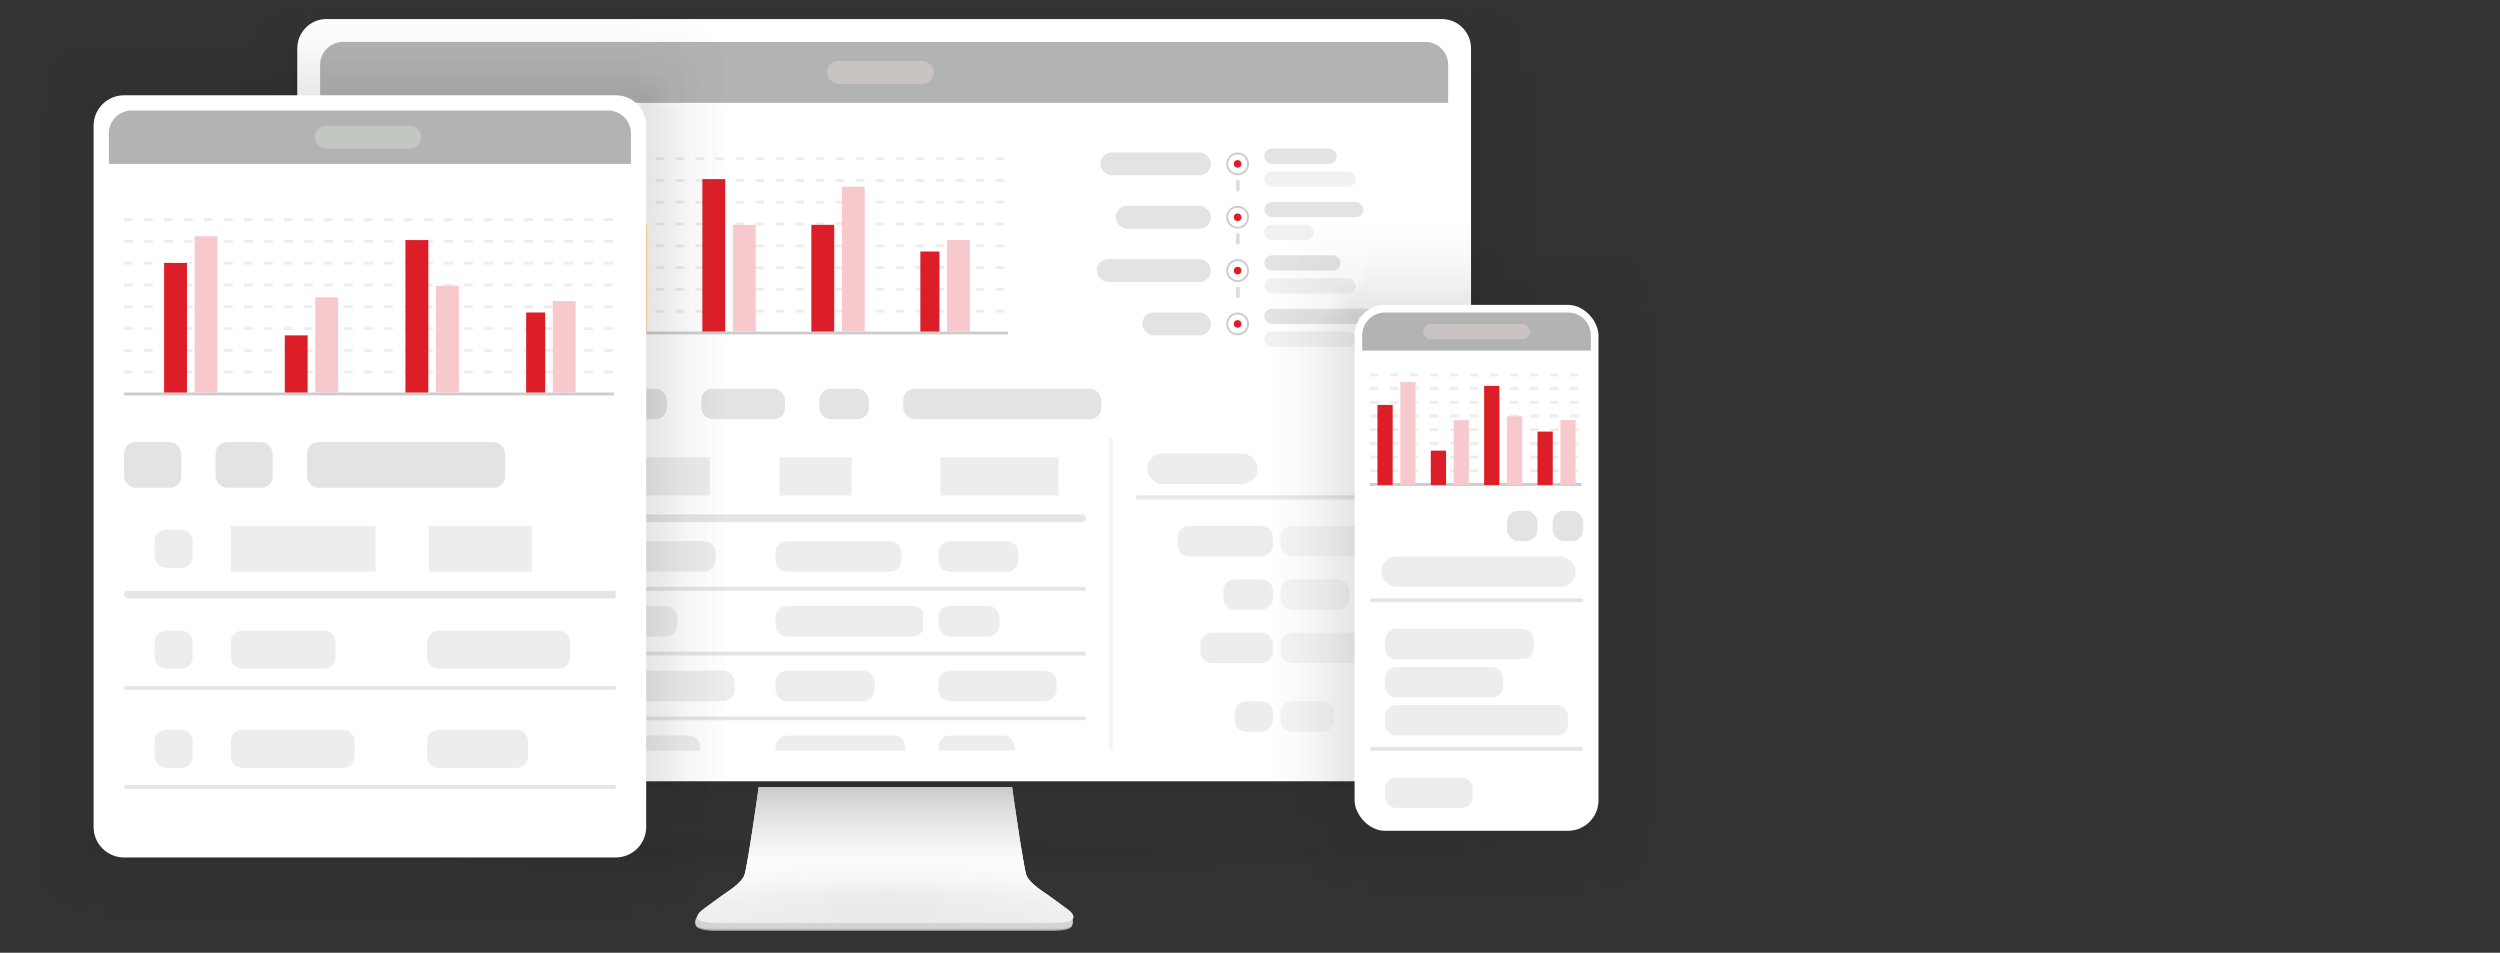 <svg width="656" height="250" viewBox="0 0 656 250" fill="none" xmlns="http://www.w3.org/2000/svg">
<rect x="0" y="0" width="656" height="250" fill="#333333" stroke="none"/>
<g clip-path="url(#clip0_1143_15982)">
<ellipse opacity="0.4" cx="231.5" cy="224.333" rx="148.5" ry="8" fill="url(#paint0_radial_1143_15982)"/>
<path d="M182.758 243.211C182.239 242.692 182.288 241.145 183.415 240.3H280.508C281.635 241.145 281.729 242.366 281.166 243.211C280.583 244.084 277.691 244.275 276.189 244.244H187.735C186.232 244.275 183.603 244.056 182.758 243.211Z" fill="#A5A5A5"/>
<path d="M182.758 242.911C182.239 242.392 182.288 240.845 183.415 240H280.508C281.635 240.845 281.729 242.066 281.166 242.911C280.583 243.784 277.691 243.975 276.189 243.944H187.735C186.232 243.975 183.603 243.756 182.758 242.911Z" fill="url(#paint1_linear_1143_15982)"/>
<path d="M199.086 206.511C199.086 206.511 196.175 227.4 195.329 229.648C194.484 231.896 190.353 234.331 189.602 234.894C188.85 235.456 186.221 237.329 185.094 238.172C183.968 239.015 182.577 239.987 183.122 241.076C183.592 242.013 186.597 242.138 188.099 242.106H237.772H276.553C278.056 242.138 281.061 242.013 281.53 241.076C282.076 239.987 280.685 239.015 279.558 238.172C278.432 237.329 275.802 235.456 275.051 234.894C274.3 234.331 270.168 231.896 269.323 229.648C268.478 227.4 265.567 206.511 265.567 206.511H237.772H199.086Z" fill="#F5F5F5"/>
<path d="M199.086 206.511C199.086 206.511 196.175 227.4 195.329 229.648C194.484 231.896 190.353 234.331 189.602 234.894C188.85 235.456 186.221 237.329 185.094 238.172C183.968 239.015 182.577 239.987 183.122 241.076C183.592 242.013 186.597 242.138 188.099 242.106H237.772H276.553C278.056 242.138 281.061 242.013 281.53 241.076C282.076 239.987 280.685 239.015 279.558 238.172C278.432 237.329 275.802 235.456 275.051 234.894C274.3 234.331 270.168 231.896 269.323 229.648C268.478 227.4 265.567 206.511 265.567 206.511H237.772H199.086Z" fill="url(#paint2_radial_1143_15982)"/>
<path d="M199.086 206.511C199.086 206.511 196.175 227.4 195.329 229.648C194.484 231.896 190.353 234.331 189.602 234.894C188.85 235.456 186.221 237.329 185.094 238.172C183.968 239.015 182.577 239.987 183.122 241.076C183.592 242.013 186.597 242.138 188.099 242.106H237.772H276.553C278.056 242.138 281.061 242.013 281.53 241.076C282.076 239.987 280.685 239.015 279.558 238.172C278.432 237.329 275.802 235.456 275.051 234.894C274.3 234.331 270.168 231.896 269.323 229.648C268.478 227.4 265.567 206.511 265.567 206.511H237.772H199.086Z" fill="url(#paint3_linear_1143_15982)"/>
<path d="M199.086 206.511C199.086 206.511 196.175 227.4 195.329 229.648C194.484 231.896 190.353 234.331 189.602 234.894C188.85 235.456 186.221 237.329 185.094 238.172C183.968 239.015 182.577 239.987 183.122 241.076C183.592 242.013 186.597 242.138 188.099 242.106H237.772H276.553C278.056 242.138 281.061 242.013 281.53 241.076C282.076 239.987 280.685 239.015 279.558 238.172C278.432 237.329 275.802 235.456 275.051 234.894C274.3 234.331 270.168 231.896 269.323 229.648C268.478 227.4 265.567 206.511 265.567 206.511H237.772H199.086Z" fill="url(#paint4_linear_1143_15982)"/>
<rect width="24" height="187" transform="matrix(1 0 0 -1 57 205)" fill="url(#paint5_linear_1143_15982)"/>
<rect x="409" y="205" width="24" height="187" transform="rotate(180 409 205)" fill="url(#paint6_linear_1143_15982)"/>
<rect width="24" height="26" transform="matrix(1 0 0 -1 57 18)" fill="url(#paint7_radial_1143_15982)"/>
<rect width="26" height="304" transform="matrix(0 -1 -1 0 385 18)" fill="url(#paint8_linear_1143_15982)"/>
<rect x="409" y="18" width="24" height="26" transform="rotate(180 409 18)" fill="url(#paint9_radial_1143_15982)"/>
<rect width="24" height="26" transform="matrix(-1 0 0 1 409 205)" fill="url(#paint10_radial_1143_15982)"/>
<rect x="57" y="205" width="24" height="26" fill="url(#paint11_radial_1143_15982)"/>
<rect width="26" height="304" transform="matrix(0 -1 -1 0 385 231)" fill="url(#paint12_linear_1143_15982)"/>
<path fill-rule="evenodd" clip-rule="evenodd" d="M85.65 5H378.35C382.575 5 386 8.457 386 12.722V197.278C386 201.543 382.575 205 378.35 205H85.65C81.425 205 78 201.543 78 197.278V12.722C78 8.457 81.425 5 85.65 5Z" fill="white"/>
<mask id="mask0_1143_15982" style="mask-type:alpha" maskUnits="userSpaceOnUse" x="82" y="9" width="300" height="204">
<path d="M372.648 10H91.352C86.694 10 83 13.952 83 18.722V203.278C83 208.048 86.694 212 91.352 212H372.648C377.306 212 381 208.048 381 203.278V18.722C381 13.952 377.306 10 372.648 10Z" fill="white" stroke="#DDDDDD" stroke-width="2"/>
</mask>
<g mask="url(#mask0_1143_15982)">
<g clip-path="url(#clip1_1143_15982)">
<path d="M84 17C84 13.686 86.686 11 90 11H374C377.314 11 380 13.686 380 17V27H84V17Z" fill="#B3B3B3"/>
<rect opacity="0.3" x="217" y="16" width="28" height="6" rx="3" fill="#FAE9E0"/>
<g clip-path="url(#clip2_1143_15982)">
<g clip-path="url(#clip3_1143_15982)">
<rect x="299.754" y="82" width="18" height="6" rx="3" fill="#E3E3E3"/>
<circle cx="324.754" cy="85" r="1" fill="#DC1E28"/>
<circle cx="324.754" cy="85" r="2.746" stroke="#CCCCCC" stroke-width="0.508"/>
<rect x="331.754" y="81" width="29" height="4" rx="2" fill="#E3E3E3"/>
<rect x="331.754" y="87" width="24" height="4" rx="2" fill="#F1F1F1"/>
<rect x="287.754" y="68" width="30" height="6" rx="3" fill="#E3E3E3"/>
<line x1="324.809" y1="75.672" x2="324.809" y2="79.672" stroke="#DDDDDD" stroke-linecap="round" stroke-dasharray="2.03 2.03"/>
<circle cx="324.754" cy="71" r="1" fill="#DC1E28"/>
<circle cx="324.754" cy="71" r="2.746" stroke="#CCCCCC" stroke-width="0.508"/>
<rect x="331.754" y="67" width="20" height="4" rx="2" fill="#E3E3E3"/>
<rect x="331.754" y="73" width="24" height="4" rx="2" fill="#F1F1F1"/>
<rect x="292.754" y="54" width="25" height="6" rx="3" fill="#E3E3E3"/>
<line x1="324.809" y1="61.672" x2="324.809" y2="65.672" stroke="#DDDDDD" stroke-linecap="round" stroke-dasharray="2.03 2.03"/>
<circle cx="324.754" cy="57" r="1" fill="#DC1E28"/>
<circle cx="324.754" cy="57" r="2.746" stroke="#CCCCCC" stroke-width="0.508"/>
<rect x="331.754" y="53" width="26" height="4" rx="2" fill="#E3E3E3"/>
<rect x="331.754" y="59" width="13" height="4" rx="2" fill="#F1F1F1"/>
<rect x="288.754" y="40" width="29" height="6" rx="3" fill="#E3E3E3"/>
<line x1="324.809" y1="47.672" x2="324.809" y2="51.672" stroke="#DDDDDD" stroke-linecap="round" stroke-dasharray="2.03 2.03"/>
<circle cx="324.754" cy="43" r="1" fill="#DC1E28"/>
<circle cx="324.754" cy="43" r="2.746" stroke="#CCCCCC" stroke-width="0.508"/>
<rect x="331.754" y="39" width="19" height="4" rx="2" fill="#E3E3E3"/>
<rect x="331.754" y="45" width="24" height="4" rx="2" fill="#F1F1F1"/>
</g>
<line x1="88" y1="41.625" x2="264.5" y2="41.625" stroke="#EDEDED" stroke-width="0.75" stroke-dasharray="2.25 3"/>
<line x1="88" y1="47.344" x2="264.5" y2="47.344" stroke="#EDEDED" stroke-width="0.75" stroke-dasharray="2.25 3"/>
<line x1="88" y1="53.062" x2="264.5" y2="53.062" stroke="#EDEDED" stroke-width="0.75" stroke-dasharray="2.25 3"/>
<line x1="88" y1="58.781" x2="264.5" y2="58.781" stroke="#EDEDED" stroke-width="0.75" stroke-dasharray="2.25 3"/>
<line x1="88" y1="64.5" x2="264.5" y2="64.5" stroke="#EDEDED" stroke-width="0.75" stroke-dasharray="2.25 3"/>
<line x1="88" y1="70.219" x2="264.5" y2="70.219" stroke="#EDEDED" stroke-width="0.75" stroke-dasharray="2.25 3"/>
<line x1="88" y1="75.938" x2="264.5" y2="75.938" stroke="#EDEDED" stroke-width="0.75" stroke-dasharray="2.25 3"/>
<line x1="88" y1="81.656" x2="264.5" y2="81.656" stroke="#EDEDED" stroke-width="0.75" stroke-dasharray="2.25 3"/>
<line x1="88" y1="87.375" x2="264.5" y2="87.375" stroke="#CCCCCC" stroke-width="0.75"/>
<path d="M241.5 66H246.5V87H241.5V66Z" fill="#DC1E28"/>
<path d="M248.5 63H254.5V87H248.5V63Z" fill="#F8C9CC"/>
<path d="M212.9 59H218.9V87H212.9V59Z" fill="#DC1E28"/>
<path d="M220.9 49H226.9V87H220.9V49Z" fill="#F8C9CC"/>
<path d="M184.3 47H190.3V87H184.3V47Z" fill="#DC1E28"/>
<path d="M192.3 59H198.3V87H192.3V59Z" fill="#F8C9CC"/>
<path d="M155.7 47H161.7V87H155.7V47Z" fill="#DC1E28"/>
<path d="M163.7 59H169.7V87H163.7V59Z" fill="#FFB74D"/>
<path d="M127.1 72H133.1V87H127.1V72Z" fill="#DC1E28"/>
<path d="M135.1 62H141.1V87H135.1V62Z" fill="#FFB74D"/>
<path d="M98.5 53H104.5V87H98.5V53Z" fill="#DC1E28"/>
<path d="M106.5 46H112.5V87H106.5V46Z" fill="#FFB74D"/>
<g clip-path="url(#clip4_1143_15982)">
<path d="M96 123C96 121.343 97.343 120 99 120H105C106.657 120 108 121.343 108 123V127C108 128.657 106.657 130 105 130H99C97.343 130 96 128.657 96 127V123Z" fill="#EDEDED"/>
<path d="M120 120H140V130H120V120Z" fill="#EDEDED"/>
<path d="M162.25 120H186.25V130H162.25V120Z" fill="#EDEDED"/>
<path d="M204.5 120H223.5V130H204.5V120Z" fill="#EDEDED"/>
<path d="M246.75 120H277.75V130H246.75V120Z" fill="#EDEDED"/>
<rect x="88" y="135" width="197" height="2" rx="1" fill="#E5E5E5"/>
<path d="M96 144C96 142.343 97.343 141 99 141H103C104.657 141 106 142.343 106 144V148C106 149.657 104.657 151 103 151H99C97.343 151 96 149.657 96 148V144Z" fill="#EDEDED"/>
<path d="M118 144C118 142.343 119.343 141 121 141H147.75C149.407 141 150.75 142.343 150.75 144V148C150.75 149.657 149.407 151 147.75 151H121C119.343 151 118 149.657 118 148V144Z" fill="#EDEDED"/>
<path d="M160.75 145C160.75 143.343 162.093 142 163.75 142H184.75C186.407 142 187.75 143.343 187.75 145V147C187.75 148.657 186.407 150 184.75 150H163.75C162.093 150 160.75 148.657 160.75 147V145Z" fill="#EDEDED"/>
<path d="M203.5 145C203.5 143.343 204.843 142 206.5 142H233.5C235.157 142 236.5 143.343 236.5 145V147C236.5 148.657 235.157 150 233.5 150H206.5C204.843 150 203.5 148.657 203.5 147V145Z" fill="#EDEDED"/>
<path d="M246.25 145C246.25 143.343 247.593 142 249.25 142H264.25C265.907 142 267.25 143.343 267.25 145V147C267.25 148.657 265.907 150 264.25 150H249.25C247.593 150 246.25 148.657 246.25 147V145Z" fill="#EDEDED"/>
<rect x="88" y="154" width="197" height="1" rx="0.5" fill="#E5E5E5"/>
<path d="M96 161C96 159.343 97.343 158 99 158H103C104.657 158 106 159.343 106 161V165C106 166.657 104.657 168 103 168H99C97.343 168 96 166.657 96 165V161Z" fill="#EDEDED"/>
<path d="M118 161C118 159.343 119.343 158 121 158H147.75C149.407 158 150.75 159.343 150.75 161V165C150.75 166.657 149.407 168 147.75 168H121C119.343 168 118 166.657 118 165V161Z" fill="#EDEDED"/>
<path d="M160.75 162C160.75 160.343 162.093 159 163.75 159H174.75C176.407 159 177.75 160.343 177.75 162V164C177.75 165.657 176.407 167 174.75 167H163.75C162.093 167 160.75 165.657 160.75 164V162Z" fill="#EDEDED"/>
<g clip-path="url(#clip5_1143_15982)">
<path d="M203.5 162C203.5 160.343 204.843 159 206.5 159H239.5C241.157 159 242.5 160.343 242.5 162V164C242.5 165.657 241.157 167 239.5 167H206.5C204.843 167 203.5 165.657 203.5 164V162Z" fill="#EDEDED"/>
</g>
<path d="M246.25 162C246.25 160.343 247.593 159 249.25 159H259.25C260.907 159 262.25 160.343 262.25 162V164C262.25 165.657 260.907 167 259.25 167H249.25C247.593 167 246.25 165.657 246.25 164V162Z" fill="#EDEDED"/>
<rect x="88" y="171" width="197" height="1" rx="0.5" fill="#E5E5E5"/>
<path d="M96 178C96 176.343 97.343 175 99 175H103C104.657 175 106 176.343 106 178V182C106 183.657 104.657 185 103 185H99C97.343 185 96 183.657 96 182V178Z" fill="#EDEDED"/>
<path d="M118 178C118 176.343 119.343 175 121 175H147.75C149.407 175 150.75 176.343 150.75 178V182C150.75 183.657 149.407 185 147.75 185H121C119.343 185 118 183.657 118 182V178Z" fill="#EDEDED"/>
<path d="M160.75 179C160.75 177.343 162.093 176 163.75 176H189.75C191.407 176 192.75 177.343 192.75 179V181C192.75 182.657 191.407 184 189.75 184H163.75C162.093 184 160.75 182.657 160.75 181V179Z" fill="#EDEDED"/>
<path d="M203.5 179C203.5 177.343 204.843 176 206.5 176H226.5C228.157 176 229.5 177.343 229.5 179V181C229.5 182.657 228.157 184 226.5 184H206.5C204.843 184 203.5 182.657 203.5 181V179Z" fill="#EDEDED"/>
<path d="M246.25 179C246.25 177.343 247.593 176 249.25 176H274.25C275.907 176 277.25 177.343 277.25 179V181C277.25 182.657 275.907 184 274.25 184H249.25C247.593 184 246.25 182.657 246.25 181V179Z" fill="#EDEDED"/>
<rect x="88" y="188" width="197" height="1" rx="0.5" fill="#E5E5E5"/>
<path d="M96 195C96 193.343 97.343 192 99 192H103C104.657 192 106 193.343 106 195V199C106 200.657 104.657 202 103 202H99C97.343 202 96 200.657 96 199V195Z" fill="#EDEDED"/>
<path d="M118 195C118 193.343 119.343 192 121 192H147.75C149.407 192 150.75 193.343 150.75 195V199C150.75 200.657 149.407 202 147.75 202H121C119.343 202 118 200.657 118 199V195Z" fill="#EDEDED"/>
<path d="M160.75 196C160.75 194.343 162.093 193 163.75 193H180.75C182.407 193 183.75 194.343 183.75 196V198C183.75 199.657 182.407 201 180.75 201H163.75C162.093 201 160.75 199.657 160.75 198V196Z" fill="#EDEDED"/>
<path d="M203.5 196C203.5 194.343 204.843 193 206.5 193H234.5C236.157 193 237.5 194.343 237.5 196V198C237.5 199.657 236.157 201 234.5 201H206.5C204.843 201 203.5 199.657 203.5 198V196Z" fill="#EDEDED"/>
<path d="M246.25 196C246.25 194.343 247.593 193 249.25 193H263.25C264.907 193 266.25 194.343 266.25 196V198C266.25 199.657 264.907 201 263.25 201H249.25C247.593 201 246.25 199.657 246.25 198V196Z" fill="#EDEDED"/>
<rect x="291" y="115" width="1" height="146" rx="0.5" fill="#F5F5F5"/>
<g clip-path="url(#clip6_1143_15982)">
<mask id="path-95-inside-1_1143_15982" fill="white">
<path d="M298 115H384V131H298V115Z"/>
</mask>
<path d="M384 130H298V132H384V130Z" fill="#E5E5E5" mask="url(#path-95-inside-1_1143_15982)"/>
<rect x="301" y="119" width="29" height="8" rx="4" fill="#EDEDED"/>
<path d="M309 141C309 139.343 310.343 138 312 138H331C332.657 138 334 139.343 334 141V143C334 144.657 332.657 146 331 146H312C310.343 146 309 144.657 309 143V141Z" fill="#EDEDED"/>
<path d="M336 141C336 139.343 337.343 138 339 138H356C357.657 138 359 139.343 359 141V143C359 144.657 357.657 146 356 146H339C337.343 146 336 144.657 336 143V141Z" fill="#F5F5F5"/>
<path d="M321 155C321 153.343 322.343 152 324 152H331C332.657 152 334 153.343 334 155V157C334 158.657 332.657 160 331 160H324C322.343 160 321 158.657 321 157V155Z" fill="#EDEDED"/>
<path d="M336 155C336 153.343 337.343 152 339 152H351C352.657 152 354 153.343 354 155V157C354 158.657 352.657 160 351 160H339C337.343 160 336 158.657 336 157V155Z" fill="#F5F5F5"/>
<path d="M315 169C315 167.343 316.343 166 318 166H331C332.657 166 334 167.343 334 169V171C334 172.657 332.657 174 331 174H318C316.343 174 315 172.657 315 171V169Z" fill="#EDEDED"/>
<path d="M336 169C336 167.343 337.343 166 339 166H358C359.657 166 361 167.343 361 169V171C361 172.657 359.657 174 358 174H339C337.343 174 336 172.657 336 171V169Z" fill="#F5F5F5"/>
<path d="M324 187C324 185.343 325.343 184 327 184H331C332.657 184 334 185.343 334 187V189C334 190.657 332.657 192 331 192H327C325.343 192 324 190.657 324 189V187Z" fill="#EDEDED"/>
<path d="M336 187C336 185.343 337.343 184 339 184H347C348.657 184 350 185.343 350 187V189C350 190.657 348.657 192 347 192H339C337.343 192 336 190.657 336 189V187Z" fill="#F5F5F5"/>
</g>
<g clip-path="url(#clip7_1143_15982)">
<rect x="88" y="102" width="15" height="8" rx="3" fill="#E3E3E3"/>
<rect x="112" y="102" width="15" height="8" rx="3" fill="#E3E3E3"/>
<rect x="136" y="102" width="15" height="8" rx="3" fill="#E3E3E3"/>
<rect x="160" y="102" width="15" height="8" rx="3" fill="#E3E3E3"/>
<rect x="184" y="102" width="22" height="8" rx="3" fill="#E3E3E3"/>
<rect x="215" y="102" width="13" height="8" rx="3" fill="#E3E3E3"/>
<rect x="237" y="102" width="52" height="8" rx="3" fill="#E3E3E3"/>
</g>
</g>
</g>
</g>
</g>
<rect width="24" height="194" transform="matrix(1 0 0 -1 2.56 222)" fill="url(#paint13_linear_1143_15982)"/>
<rect x="191.56" y="222" width="24" height="194" transform="rotate(180 191.56 222)" fill="url(#paint14_linear_1143_15982)"/>
<rect width="24" height="26" transform="matrix(1 0 0 -1 2.56 28)" fill="url(#paint15_radial_1143_15982)"/>
<rect width="26" height="141" transform="matrix(0 -1 -1 0 167.56 28)" fill="url(#paint16_linear_1143_15982)"/>
<rect x="191.56" y="28" width="24" height="26" transform="rotate(180 191.56 28)" fill="url(#paint17_radial_1143_15982)"/>
<rect width="24" height="26" transform="matrix(-1 0 0 1 191.56 222)" fill="url(#paint18_radial_1143_15982)"/>
<rect x="2.56" y="222" width="24" height="26" fill="url(#paint19_radial_1143_15982)"/>
<rect width="26" height="141" transform="matrix(0 -1 -1 0 167.56 248)" fill="url(#paint20_linear_1143_15982)"/>
<g clip-path="url(#clip8_1143_15982)">
<rect x="192.1" y="224" width="24" height="197" transform="rotate(180 192.1 224)" fill="url(#paint21_linear_1143_15982)"/>
<rect width="26" height="144" transform="matrix(0 -1 -1 0 168.1 27)" fill="url(#paint22_linear_1143_15982)"/>
<rect x="192.1" y="27" width="24" height="26" transform="rotate(180 192.1 27)" fill="url(#paint23_radial_1143_15982)"/>
</g>
<path d="M24.56 33C24.56 28.582 28.141 25 32.56 25H161.56C165.978 25 169.56 28.582 169.56 33V217C169.56 221.418 165.978 225 161.56 225H32.56C28.141 225 24.56 221.418 24.56 217V33Z" fill="white"/>
<mask id="mask1_1143_15982" style="mask-type:alpha" maskUnits="userSpaceOnUse" x="24" y="25" width="146" height="200">
<path d="M24.56 33C24.56 28.582 28.141 25 32.56 25H161.56C165.978 25 169.56 28.582 169.56 33V217C169.56 221.418 165.978 225 161.56 225H32.56C28.141 225 24.56 221.418 24.56 217V33Z" fill="white"/>
</mask>
<g mask="url(#mask1_1143_15982)">
<g clip-path="url(#clip9_1143_15982)">
<path d="M28.56 35C28.56 31.686 31.246 29 34.56 29H159.56C162.873 29 165.56 31.686 165.56 35V43H28.56V35Z" fill="#B3B3B3"/>
<rect opacity="0.3" x="82.56" y="33" width="28" height="6" rx="3" fill="#E6F4E5"/>
<g clip-path="url(#clip10_1143_15982)">
<line x1="32.56" y1="57.625" x2="161.06" y2="57.625" stroke="#EDEDED" stroke-width="0.75" stroke-dasharray="2.25 3"/>
<line x1="32.56" y1="63.344" x2="161.06" y2="63.344" stroke="#EDEDED" stroke-width="0.75" stroke-dasharray="2.25 3"/>
<line x1="32.56" y1="69.062" x2="161.06" y2="69.062" stroke="#EDEDED" stroke-width="0.75" stroke-dasharray="2.25 3"/>
<line x1="32.56" y1="74.781" x2="161.06" y2="74.781" stroke="#EDEDED" stroke-width="0.75" stroke-dasharray="2.25 3"/>
<line x1="32.56" y1="80.5" x2="161.06" y2="80.5" stroke="#EDEDED" stroke-width="0.75" stroke-dasharray="2.25 3"/>
<line x1="32.56" y1="86.219" x2="161.06" y2="86.219" stroke="#EDEDED" stroke-width="0.75" stroke-dasharray="2.25 3"/>
<line x1="32.56" y1="91.938" x2="161.06" y2="91.938" stroke="#EDEDED" stroke-width="0.75" stroke-dasharray="2.25 3"/>
<line x1="32.56" y1="97.656" x2="161.06" y2="97.656" stroke="#EDEDED" stroke-width="0.75" stroke-dasharray="2.25 3"/>
<line x1="32.56" y1="103.375" x2="161.06" y2="103.375" stroke="#CCCCCC" stroke-width="0.75"/>
<path d="M138.06 82H143.06V103H138.06V82Z" fill="#DC1E28"/>
<path d="M145.06 79H151.06V103H145.06V79Z" fill="#F8C9CC"/>
<path d="M106.393 63H112.393V103H106.393V63Z" fill="#DC1E28"/>
<path d="M114.393 75H120.393V103H114.393V75Z" fill="#F8C9CC"/>
<path d="M74.726 88H80.726V103H74.726V88Z" fill="#DC1E28"/>
<path d="M82.726 78H88.726V103H82.726V78Z" fill="#F8C9CC"/>
<path d="M43.06 69H49.06V103H43.06V69Z" fill="#DC1E28"/>
<path d="M51.06 62H57.06V103H51.06V62Z" fill="#F8C9CC"/>
<g clip-path="url(#clip11_1143_15982)">
<g clip-path="url(#clip12_1143_15982)">
<g clip-path="url(#clip13_1143_15982)">
<path d="M40.56 142C40.56 140.343 41.903 139 43.56 139H47.56C49.216 139 50.56 140.343 50.56 142V146C50.56 147.657 49.216 149 47.56 149H43.56C41.903 149 40.56 147.657 40.56 146V142Z" fill="#EDEDED"/>
<path d="M60.56 138H98.56V150H60.56V138Z" fill="#EDEDED"/>
<path d="M112.56 138H139.56V150H112.56V138Z" fill="#EDEDED"/>
<rect x="32.56" y="155" width="130" height="2" rx="1" fill="#E5E5E5"/>
<path d="M40.56 168.5C40.56 166.843 41.903 165.5 43.56 165.5H47.56C49.216 165.5 50.56 166.843 50.56 168.5V172.5C50.56 174.157 49.216 175.5 47.56 175.5H43.56C41.903 175.5 40.56 174.157 40.56 172.5V168.5Z" fill="#EDEDED"/>
<path d="M60.56 168.5C60.56 166.843 61.903 165.5 63.56 165.5H85.06C86.716 165.5 88.06 166.843 88.06 168.5V172.5C88.06 174.157 86.716 175.5 85.06 175.5H63.56C61.903 175.5 60.56 174.157 60.56 172.5V168.5Z" fill="#EDEDED"/>
<path d="M112.06 168.5C112.06 166.843 113.403 165.5 115.06 165.5H146.56C148.216 165.5 149.56 166.843 149.56 168.5V172.5C149.56 174.157 148.216 175.5 146.56 175.5H115.06C113.403 175.5 112.06 174.157 112.06 172.5V168.5Z" fill="#EDEDED"/>
<rect x="32.56" y="180" width="130" height="1" rx="0.5" fill="#E5E5E5"/>
<path d="M40.56 194.5C40.56 192.843 41.903 191.5 43.56 191.5H47.56C49.216 191.5 50.56 192.843 50.56 194.5V198.5C50.56 200.157 49.216 201.5 47.56 201.5H43.56C41.903 201.5 40.56 200.157 40.56 198.5V194.5Z" fill="#EDEDED"/>
<path d="M60.56 194.5C60.56 192.843 61.903 191.5 63.56 191.5H90.06C91.716 191.5 93.06 192.843 93.06 194.5V198.5C93.06 200.157 91.716 201.5 90.06 201.5H63.56C61.903 201.5 60.56 200.157 60.56 198.5V194.5Z" fill="#EDEDED"/>
<path d="M112.06 194.5C112.06 192.843 113.403 191.5 115.06 191.5H135.56C137.216 191.5 138.56 192.843 138.56 194.5V198.5C138.56 200.157 137.216 201.5 135.56 201.5H115.06C113.403 201.5 112.06 200.157 112.06 198.5V194.5Z" fill="#EDEDED"/>
<rect x="32.56" y="206" width="130" height="1" rx="0.5" fill="#E5E5E5"/>
</g>
</g>
<g clip-path="url(#clip14_1143_15982)">
<g clip-path="url(#clip15_1143_15982)">
<rect x="32.56" y="116" width="15" height="12" rx="3" fill="#E3E3E3"/>
<rect x="56.56" y="116" width="15" height="12" rx="3" fill="#E3E3E3"/>
<rect x="80.56" y="116" width="52" height="12" rx="3" fill="#E3E3E3"/>
</g>
</g>
</g>
</g>
</g>
</g>
<rect width="24" height="134" transform="matrix(1 0 0 -1 334 216)" fill="url(#paint24_linear_1143_15982)"/>
<rect x="441" y="216" width="24" height="134" transform="rotate(180 441 216)" fill="url(#paint25_linear_1143_15982)"/>
<rect width="24" height="26" transform="matrix(1 0 0 -1 334 82)" fill="url(#paint26_radial_1143_15982)"/>
<rect width="26" height="59" transform="matrix(0 -1 -1 0 417 82)" fill="url(#paint27_linear_1143_15982)"/>
<rect x="441" y="82" width="24" height="26" transform="rotate(180 441 82)" fill="url(#paint28_radial_1143_15982)"/>
<rect width="24" height="26" transform="matrix(-1 0 0 1 441 216)" fill="url(#paint29_radial_1143_15982)"/>
<rect x="334" y="216" width="24" height="26" fill="url(#paint30_radial_1143_15982)"/>
<rect width="26" height="59" transform="matrix(0 -1 -1 0 417 242)" fill="url(#paint31_linear_1143_15982)"/>
<g clip-path="url(#clip16_1143_15982)">
<rect width="24" height="133" transform="matrix(1 0 0 -1 332.465 216.04)" fill="url(#paint32_linear_1143_15982)"/>
<rect width="24" height="26" transform="matrix(1 0 0 -1 332.465 83.04)" fill="url(#paint33_radial_1143_15982)"/>
<rect width="26" height="63" transform="matrix(0 -1 -1 0 419.465 83.04)" fill="url(#paint34_linear_1143_15982)"/>
</g>
<rect x="355.44" y="80" width="64" height="138" rx="8" fill="white"/>
<g clip-path="url(#clip17_1143_15982)">
<g clip-path="url(#clip18_1143_15982)">
<path d="M357.44 88C357.44 84.686 360.127 82 363.44 82H411.44C414.754 82 417.44 84.686 417.44 88V92H357.44V88Z" fill="#B3B3B3"/>
<rect opacity="0.3" x="373.44" y="85" width="28" height="4" rx="2" fill="#FAE9E0"/>
<g clip-path="url(#clip19_1143_15982)">
<line x1="359.44" y1="98.375" x2="414.94" y2="98.375" stroke="#EDEDED" stroke-width="0.75" stroke-dasharray="2.25 3"/>
<line x1="359.44" y1="101.969" x2="414.94" y2="101.969" stroke="#EDEDED" stroke-width="0.75" stroke-dasharray="2.25 3"/>
<line x1="359.44" y1="105.562" x2="414.94" y2="105.562" stroke="#EDEDED" stroke-width="0.75" stroke-dasharray="2.25 3"/>
<line x1="359.44" y1="109.156" x2="414.94" y2="109.156" stroke="#EDEDED" stroke-width="0.75" stroke-dasharray="2.25 3"/>
<line x1="359.44" y1="112.75" x2="414.94" y2="112.75" stroke="#EDEDED" stroke-width="0.75" stroke-dasharray="2.25 3"/>
<line x1="359.44" y1="116.344" x2="414.94" y2="116.344" stroke="#EDEDED" stroke-width="0.75" stroke-dasharray="2.25 3"/>
<line x1="359.44" y1="119.938" x2="414.94" y2="119.938" stroke="#EDEDED" stroke-width="0.75" stroke-dasharray="2.25 3"/>
<line x1="359.44" y1="123.531" x2="414.94" y2="123.531" stroke="#EDEDED" stroke-width="0.75" stroke-dasharray="2.25 3"/>
<line x1="359.44" y1="127.125" x2="414.94" y2="127.125" stroke="#CCCCCC" stroke-width="0.75"/>
<path d="M403.44 113.25H407.44V127.25H403.44V113.25Z" fill="#DC1E28"/>
<path d="M409.44 110.25H413.44V127.25H409.44V110.25Z" fill="#F8C9CC"/>
<path d="M389.44 101.25H393.44V127.25H389.44V101.25Z" fill="#DC1E28"/>
<path d="M395.44 109.25H399.44V127.25H395.44V109.25Z" fill="#F8C9CC"/>
<path d="M375.44 118.25H379.44V127.25H375.44V118.25Z" fill="#DC1E28"/>
<path d="M381.44 110.25H385.44V127.25H381.44V110.25Z" fill="#F8C9CC"/>
<path d="M361.44 106.25H365.44V127.25H361.44V106.25Z" fill="#DC1E28"/>
<path d="M367.44 100.25H371.44V127.25H367.44V100.25Z" fill="#F8C9CC"/>
<g clip-path="url(#clip20_1143_15982)">
<g clip-path="url(#clip21_1143_15982)">
<g clip-path="url(#clip22_1143_15982)">
<rect x="362.44" y="146" width="51" height="8" rx="4" fill="#EDEDED"/>
<rect x="359.44" y="157" width="56" height="1" rx="0.5" fill="#E5E5E5"/>
<path d="M363.44 168C363.44 166.343 364.784 165 366.44 165H399.44C401.097 165 402.44 166.343 402.44 168V170C402.44 171.657 401.097 173 399.44 173H366.44C364.784 173 363.44 171.657 363.44 170V168Z" fill="#EDEDED"/>
<path d="M363.44 178C363.44 176.343 364.784 175 366.44 175H391.44C393.097 175 394.44 176.343 394.44 178V180C394.44 181.657 393.097 183 391.44 183H366.44C364.784 183 363.44 181.657 363.44 180V178Z" fill="#EDEDED"/>
<path d="M363.44 188C363.44 186.343 364.784 185 366.44 185H408.44C410.097 185 411.44 186.343 411.44 188V190C411.44 191.657 410.097 193 408.44 193H366.44C364.784 193 363.44 191.657 363.44 190V188Z" fill="#EDEDED"/>
<rect x="359.44" y="196" width="56" height="1" rx="0.5" fill="#E5E5E5"/>
<path d="M363.44 207C363.44 205.343 364.784 204 366.44 204H383.44C385.097 204 386.44 205.343 386.44 207V209C386.44 210.657 385.097 212 383.44 212H366.44C364.784 212 363.44 210.657 363.44 209V207Z" fill="#EDEDED"/>
</g>
</g>
<g clip-path="url(#clip23_1143_15982)">
<g clip-path="url(#clip24_1143_15982)">
<rect x="395.44" y="134" width="8" height="8" rx="3" fill="#E3E3E3"/>
<rect x="407.44" y="134" width="8" height="8" rx="3" fill="#E3E3E3"/>
</g>
</g>
</g>
</g>
</g>
</g>
</g>
<defs>
<radialGradient id="paint0_radial_1143_15982" cx="0" cy="0" r="1" gradientUnits="userSpaceOnUse" gradientTransform="translate(231.5 224.333) rotate(90) scale(7.4 137.363)">
<stop offset="0.38" stop-opacity="0.1"/>
<stop offset="1" stop-opacity="0"/>
</radialGradient>
<linearGradient id="paint1_linear_1143_15982" x1="231.962" y1="242.629" x2="231.962" y2="244.226" gradientUnits="userSpaceOnUse">
<stop offset="0.475" stop-color="#D4D4D4"/>
<stop offset="1" stop-color="#B4B4B4"/>
</linearGradient>
<radialGradient id="paint2_radial_1143_15982" cx="0" cy="0" r="1" gradientUnits="userSpaceOnUse" gradientTransform="translate(232.326 233.957) rotate(90) scale(25.479 169.266)">
<stop stop-color="#DBDBDB"/>
<stop offset="1" stop-color="white" stop-opacity="0"/>
</radialGradient>
<linearGradient id="paint3_linear_1143_15982" x1="232.326" y1="206.511" x2="232.326" y2="242.11" gradientUnits="userSpaceOnUse">
<stop stop-color="white" stop-opacity="0"/>
<stop offset="0.541" stop-color="white"/>
<stop offset="1" stop-color="white" stop-opacity="0"/>
</linearGradient>
<linearGradient id="paint4_linear_1143_15982" x1="232.326" y1="206.511" x2="232.326" y2="231.428" gradientUnits="userSpaceOnUse">
<stop stop-color="#D7D7D7"/>
<stop offset="1" stop-color="white" stop-opacity="0"/>
</linearGradient>
<linearGradient id="paint5_linear_1143_15982" x1="24" y1="90.638" x2="-3.10708e-07" y2="90.638" gradientUnits="userSpaceOnUse">
<stop stop-opacity="0.06"/>
<stop offset="0.516" stop-opacity="0.018"/>
<stop offset="1" stop-opacity="0"/>
</linearGradient>
<linearGradient id="paint6_linear_1143_15982" x1="433" y1="295.638" x2="409" y2="295.638" gradientUnits="userSpaceOnUse">
<stop stop-opacity="0.06"/>
<stop offset="0.516" stop-opacity="0.018"/>
<stop offset="1" stop-opacity="0"/>
</linearGradient>
<radialGradient id="paint7_radial_1143_15982" cx="0" cy="0" r="1" gradientUnits="userSpaceOnUse" gradientTransform="translate(24 -2.83821e-06) rotate(132.709) scale(35.384 25.518)">
<stop stop-opacity="0.06"/>
<stop offset="0.274" stop-opacity="0.018"/>
<stop offset="0.788" stop-opacity="0"/>
</radialGradient>
<linearGradient id="paint8_linear_1143_15982" x1="26" y1="147.347" x2="-3.366e-07" y2="147.347" gradientUnits="userSpaceOnUse">
<stop stop-opacity="0"/>
<stop offset="0.411" stop-opacity="0.011"/>
<stop offset="1" stop-opacity="0.05"/>
</linearGradient>
<radialGradient id="paint9_radial_1143_15982" cx="0" cy="0" r="1" gradientUnits="userSpaceOnUse" gradientTransform="translate(433 18) rotate(132.709) scale(35.384 25.518)">
<stop stop-opacity="0.06"/>
<stop offset="0.274" stop-opacity="0.018"/>
<stop offset="0.788" stop-opacity="0"/>
</radialGradient>
<radialGradient id="paint10_radial_1143_15982" cx="0" cy="0" r="1" gradientUnits="userSpaceOnUse" gradientTransform="translate(24 -2.78261e-06) rotate(132.709) scale(35.384 24.831)">
<stop stop-opacity="0.06"/>
<stop offset="0.431" stop-opacity="0.018"/>
<stop offset="0.687" stop-opacity="0"/>
</radialGradient>
<radialGradient id="paint11_radial_1143_15982" cx="0" cy="0" r="1" gradientUnits="userSpaceOnUse" gradientTransform="translate(81 205) rotate(132.709) scale(35.384 24.831)">
<stop stop-opacity="0.06"/>
<stop offset="0.431" stop-opacity="0.018"/>
<stop offset="0.687" stop-opacity="0"/>
</radialGradient>
<linearGradient id="paint12_linear_1143_15982" x1="26" y1="147.347" x2="-3.366e-07" y2="147.347" gradientUnits="userSpaceOnUse">
<stop stop-opacity="0.06"/>
<stop offset="0.583" stop-opacity="0.017"/>
<stop offset="1" stop-opacity="0"/>
</linearGradient>
<linearGradient id="paint13_linear_1143_15982" x1="24" y1="94.031" x2="-3.10708e-07" y2="94.031" gradientUnits="userSpaceOnUse">
<stop stop-opacity="0.06"/>
<stop offset="0.516" stop-opacity="0.018"/>
<stop offset="1" stop-opacity="0"/>
</linearGradient>
<linearGradient id="paint14_linear_1143_15982" x1="215.56" y1="316.031" x2="191.56" y2="316.031" gradientUnits="userSpaceOnUse">
<stop stop-opacity="0.06"/>
<stop offset="0.516" stop-opacity="0.018"/>
<stop offset="1" stop-opacity="0"/>
</linearGradient>
<radialGradient id="paint15_radial_1143_15982" cx="0" cy="0" r="1" gradientUnits="userSpaceOnUse" gradientTransform="translate(24 -2.83821e-06) rotate(132.709) scale(35.384 25.518)">
<stop stop-opacity="0.06"/>
<stop offset="0.274" stop-opacity="0.018"/>
<stop offset="0.788" stop-opacity="0"/>
</radialGradient>
<linearGradient id="paint16_linear_1143_15982" x1="26" y1="68.342" x2="-3.366e-07" y2="68.342" gradientUnits="userSpaceOnUse">
<stop stop-opacity="0"/>
<stop offset="0.411" stop-opacity="0.011"/>
<stop offset="1" stop-opacity="0.05"/>
</linearGradient>
<radialGradient id="paint17_radial_1143_15982" cx="0" cy="0" r="1" gradientUnits="userSpaceOnUse" gradientTransform="translate(215.56 28) rotate(132.709) scale(35.384 25.518)">
<stop stop-opacity="0.06"/>
<stop offset="0.274" stop-opacity="0.018"/>
<stop offset="0.788" stop-opacity="0"/>
</radialGradient>
<radialGradient id="paint18_radial_1143_15982" cx="0" cy="0" r="1" gradientUnits="userSpaceOnUse" gradientTransform="translate(24 -2.78261e-06) rotate(132.709) scale(35.384 24.831)">
<stop stop-opacity="0.06"/>
<stop offset="0.431" stop-opacity="0.018"/>
<stop offset="0.687" stop-opacity="0"/>
</radialGradient>
<radialGradient id="paint19_radial_1143_15982" cx="0" cy="0" r="1" gradientUnits="userSpaceOnUse" gradientTransform="translate(26.56 222) rotate(132.709) scale(35.384 24.831)">
<stop stop-opacity="0.06"/>
<stop offset="0.431" stop-opacity="0.018"/>
<stop offset="0.687" stop-opacity="0"/>
</radialGradient>
<linearGradient id="paint20_linear_1143_15982" x1="26" y1="68.342" x2="-3.366e-07" y2="68.342" gradientUnits="userSpaceOnUse">
<stop stop-opacity="0.06"/>
<stop offset="0.583" stop-opacity="0.017"/>
<stop offset="1" stop-opacity="0"/>
</linearGradient>
<linearGradient id="paint21_linear_1143_15982" x1="216.1" y1="319.485" x2="192.1" y2="319.485" gradientUnits="userSpaceOnUse">
<stop stop-opacity="0.06"/>
<stop offset="0.516" stop-opacity="0.018"/>
<stop offset="1" stop-opacity="0"/>
</linearGradient>
<linearGradient id="paint22_linear_1143_15982" x1="26" y1="69.796" x2="-3.366e-07" y2="69.796" gradientUnits="userSpaceOnUse">
<stop stop-opacity="0"/>
<stop offset="0.411" stop-opacity="0.011"/>
<stop offset="1" stop-opacity="0.05"/>
</linearGradient>
<radialGradient id="paint23_radial_1143_15982" cx="0" cy="0" r="1" gradientUnits="userSpaceOnUse" gradientTransform="translate(216.1 27) rotate(132.709) scale(35.384 25.518)">
<stop stop-opacity="0.06"/>
<stop offset="0.274" stop-opacity="0.018"/>
<stop offset="0.788" stop-opacity="0"/>
</radialGradient>
<linearGradient id="paint24_linear_1143_15982" x1="24" y1="64.949" x2="-3.10708e-07" y2="64.949" gradientUnits="userSpaceOnUse">
<stop stop-opacity="0.06"/>
<stop offset="0.516" stop-opacity="0.018"/>
<stop offset="1" stop-opacity="0"/>
</linearGradient>
<linearGradient id="paint25_linear_1143_15982" x1="465" y1="280.949" x2="441" y2="280.949" gradientUnits="userSpaceOnUse">
<stop stop-opacity="0.06"/>
<stop offset="0.516" stop-opacity="0.018"/>
<stop offset="1" stop-opacity="0"/>
</linearGradient>
<radialGradient id="paint26_radial_1143_15982" cx="0" cy="0" r="1" gradientUnits="userSpaceOnUse" gradientTransform="translate(24 -2.83821e-06) rotate(132.709) scale(35.384 25.518)">
<stop stop-opacity="0.06"/>
<stop offset="0.274" stop-opacity="0.018"/>
<stop offset="0.788" stop-opacity="0"/>
</radialGradient>
<linearGradient id="paint27_linear_1143_15982" x1="26" y1="28.597" x2="-3.366e-07" y2="28.597" gradientUnits="userSpaceOnUse">
<stop stop-opacity="0"/>
<stop offset="0.411" stop-opacity="0.011"/>
<stop offset="1" stop-opacity="0.05"/>
</linearGradient>
<radialGradient id="paint28_radial_1143_15982" cx="0" cy="0" r="1" gradientUnits="userSpaceOnUse" gradientTransform="translate(465 82) rotate(132.709) scale(35.384 25.518)">
<stop stop-opacity="0.06"/>
<stop offset="0.274" stop-opacity="0.018"/>
<stop offset="0.788" stop-opacity="0"/>
</radialGradient>
<radialGradient id="paint29_radial_1143_15982" cx="0" cy="0" r="1" gradientUnits="userSpaceOnUse" gradientTransform="translate(24 -2.78261e-06) rotate(132.709) scale(35.384 24.831)">
<stop stop-opacity="0.06"/>
<stop offset="0.431" stop-opacity="0.018"/>
<stop offset="0.687" stop-opacity="0"/>
</radialGradient>
<radialGradient id="paint30_radial_1143_15982" cx="0" cy="0" r="1" gradientUnits="userSpaceOnUse" gradientTransform="translate(358 216) rotate(132.709) scale(35.384 24.831)">
<stop stop-opacity="0.06"/>
<stop offset="0.431" stop-opacity="0.018"/>
<stop offset="0.687" stop-opacity="0"/>
</radialGradient>
<linearGradient id="paint31_linear_1143_15982" x1="26" y1="28.597" x2="-3.366e-07" y2="28.597" gradientUnits="userSpaceOnUse">
<stop stop-opacity="0.06"/>
<stop offset="0.583" stop-opacity="0.017"/>
<stop offset="1" stop-opacity="0"/>
</linearGradient>
<linearGradient id="paint32_linear_1143_15982" x1="24" y1="64.464" x2="-3.10708e-07" y2="64.464" gradientUnits="userSpaceOnUse">
<stop stop-opacity="0.06"/>
<stop offset="0.516" stop-opacity="0.018"/>
<stop offset="1" stop-opacity="0"/>
</linearGradient>
<radialGradient id="paint33_radial_1143_15982" cx="0" cy="0" r="1" gradientUnits="userSpaceOnUse" gradientTransform="translate(24 -2.83821e-06) rotate(132.709) scale(35.384 25.518)">
<stop stop-opacity="0.06"/>
<stop offset="0.274" stop-opacity="0.018"/>
<stop offset="0.788" stop-opacity="0"/>
</radialGradient>
<linearGradient id="paint34_linear_1143_15982" x1="26" y1="30.536" x2="-3.366e-07" y2="30.536" gradientUnits="userSpaceOnUse">
<stop stop-opacity="0"/>
<stop offset="0.411" stop-opacity="0.011"/>
<stop offset="1" stop-opacity="0.05"/>
</linearGradient>
<clipPath id="clip0_1143_15982">
<rect width="656" height="250" fill="white"/>
</clipPath>
<clipPath id="clip1_1143_15982">
<rect width="296" height="186" fill="white" transform="translate(84 11)"/>
</clipPath>
<clipPath id="clip2_1143_15982">
<rect width="296" height="166" fill="white" transform="translate(84 31)"/>
</clipPath>
<clipPath id="clip3_1143_15982">
<rect width="111" height="60" fill="white" transform="translate(265 31)"/>
</clipPath>
<clipPath id="clip4_1143_15982">
<rect width="288" height="166" fill="white" transform="translate(88 97)"/>
</clipPath>
<clipPath id="clip5_1143_15982">
<rect width="42.75" height="16" fill="white" transform="translate(199.5 155)"/>
</clipPath>
<clipPath id="clip6_1143_15982">
<rect width="86" height="137" fill="white" transform="translate(298 115)"/>
</clipPath>
<clipPath id="clip7_1143_15982">
<rect width="288" height="18" fill="white" transform="translate(88 97)"/>
</clipPath>
<clipPath id="clip8_1143_15982">
<rect width="116" height="206" fill="white" transform="translate(76.1 1)"/>
</clipPath>
<clipPath id="clip9_1143_15982">
<rect width="137" height="186" fill="white" transform="translate(28.56 29)"/>
</clipPath>
<clipPath id="clip10_1143_15982">
<rect width="137" height="168" fill="white" transform="translate(28.56 47)"/>
</clipPath>
<clipPath id="clip11_1143_15982">
<rect width="129" height="168" fill="white" transform="translate(32.56 113)"/>
</clipPath>
<clipPath id="clip12_1143_15982">
<rect width="129" height="149" fill="white" transform="translate(32.56 131)"/>
</clipPath>
<clipPath id="clip13_1143_15982">
<rect width="129" height="149" fill="white" transform="translate(32.56 131)"/>
</clipPath>
<clipPath id="clip14_1143_15982">
<rect width="129" height="18" fill="white" transform="translate(32.56 113)"/>
</clipPath>
<clipPath id="clip15_1143_15982">
<rect width="129" height="18" fill="white" transform="translate(32.56 113)"/>
</clipPath>
<clipPath id="clip16_1143_15982">
<rect width="56" height="150" fill="white" transform="translate(332.465 57.04)"/>
</clipPath>
<clipPath id="clip17_1143_15982">
<rect width="60" height="132" fill="white" transform="translate(357.44 82)"/>
</clipPath>
<clipPath id="clip18_1143_15982">
<rect width="60" height="132" fill="white" transform="translate(357.44 82)"/>
</clipPath>
<clipPath id="clip19_1143_15982">
<rect width="60" height="158" fill="white" transform="translate(357.44 96)"/>
</clipPath>
<clipPath id="clip20_1143_15982">
<rect width="56" height="158" fill="white" transform="translate(359.44 133)"/>
</clipPath>
<clipPath id="clip21_1143_15982">
<rect width="56" height="137" fill="white" transform="translate(359.44 143)"/>
</clipPath>
<clipPath id="clip22_1143_15982">
<rect width="56" height="137" fill="white" transform="translate(359.44 143)"/>
</clipPath>
<clipPath id="clip23_1143_15982">
<rect width="56" height="10" fill="white" transform="translate(359.44 133)"/>
</clipPath>
<clipPath id="clip24_1143_15982">
<rect width="56" height="10" fill="white" transform="translate(359.44 133)"/>
</clipPath>
</defs>
</svg>
